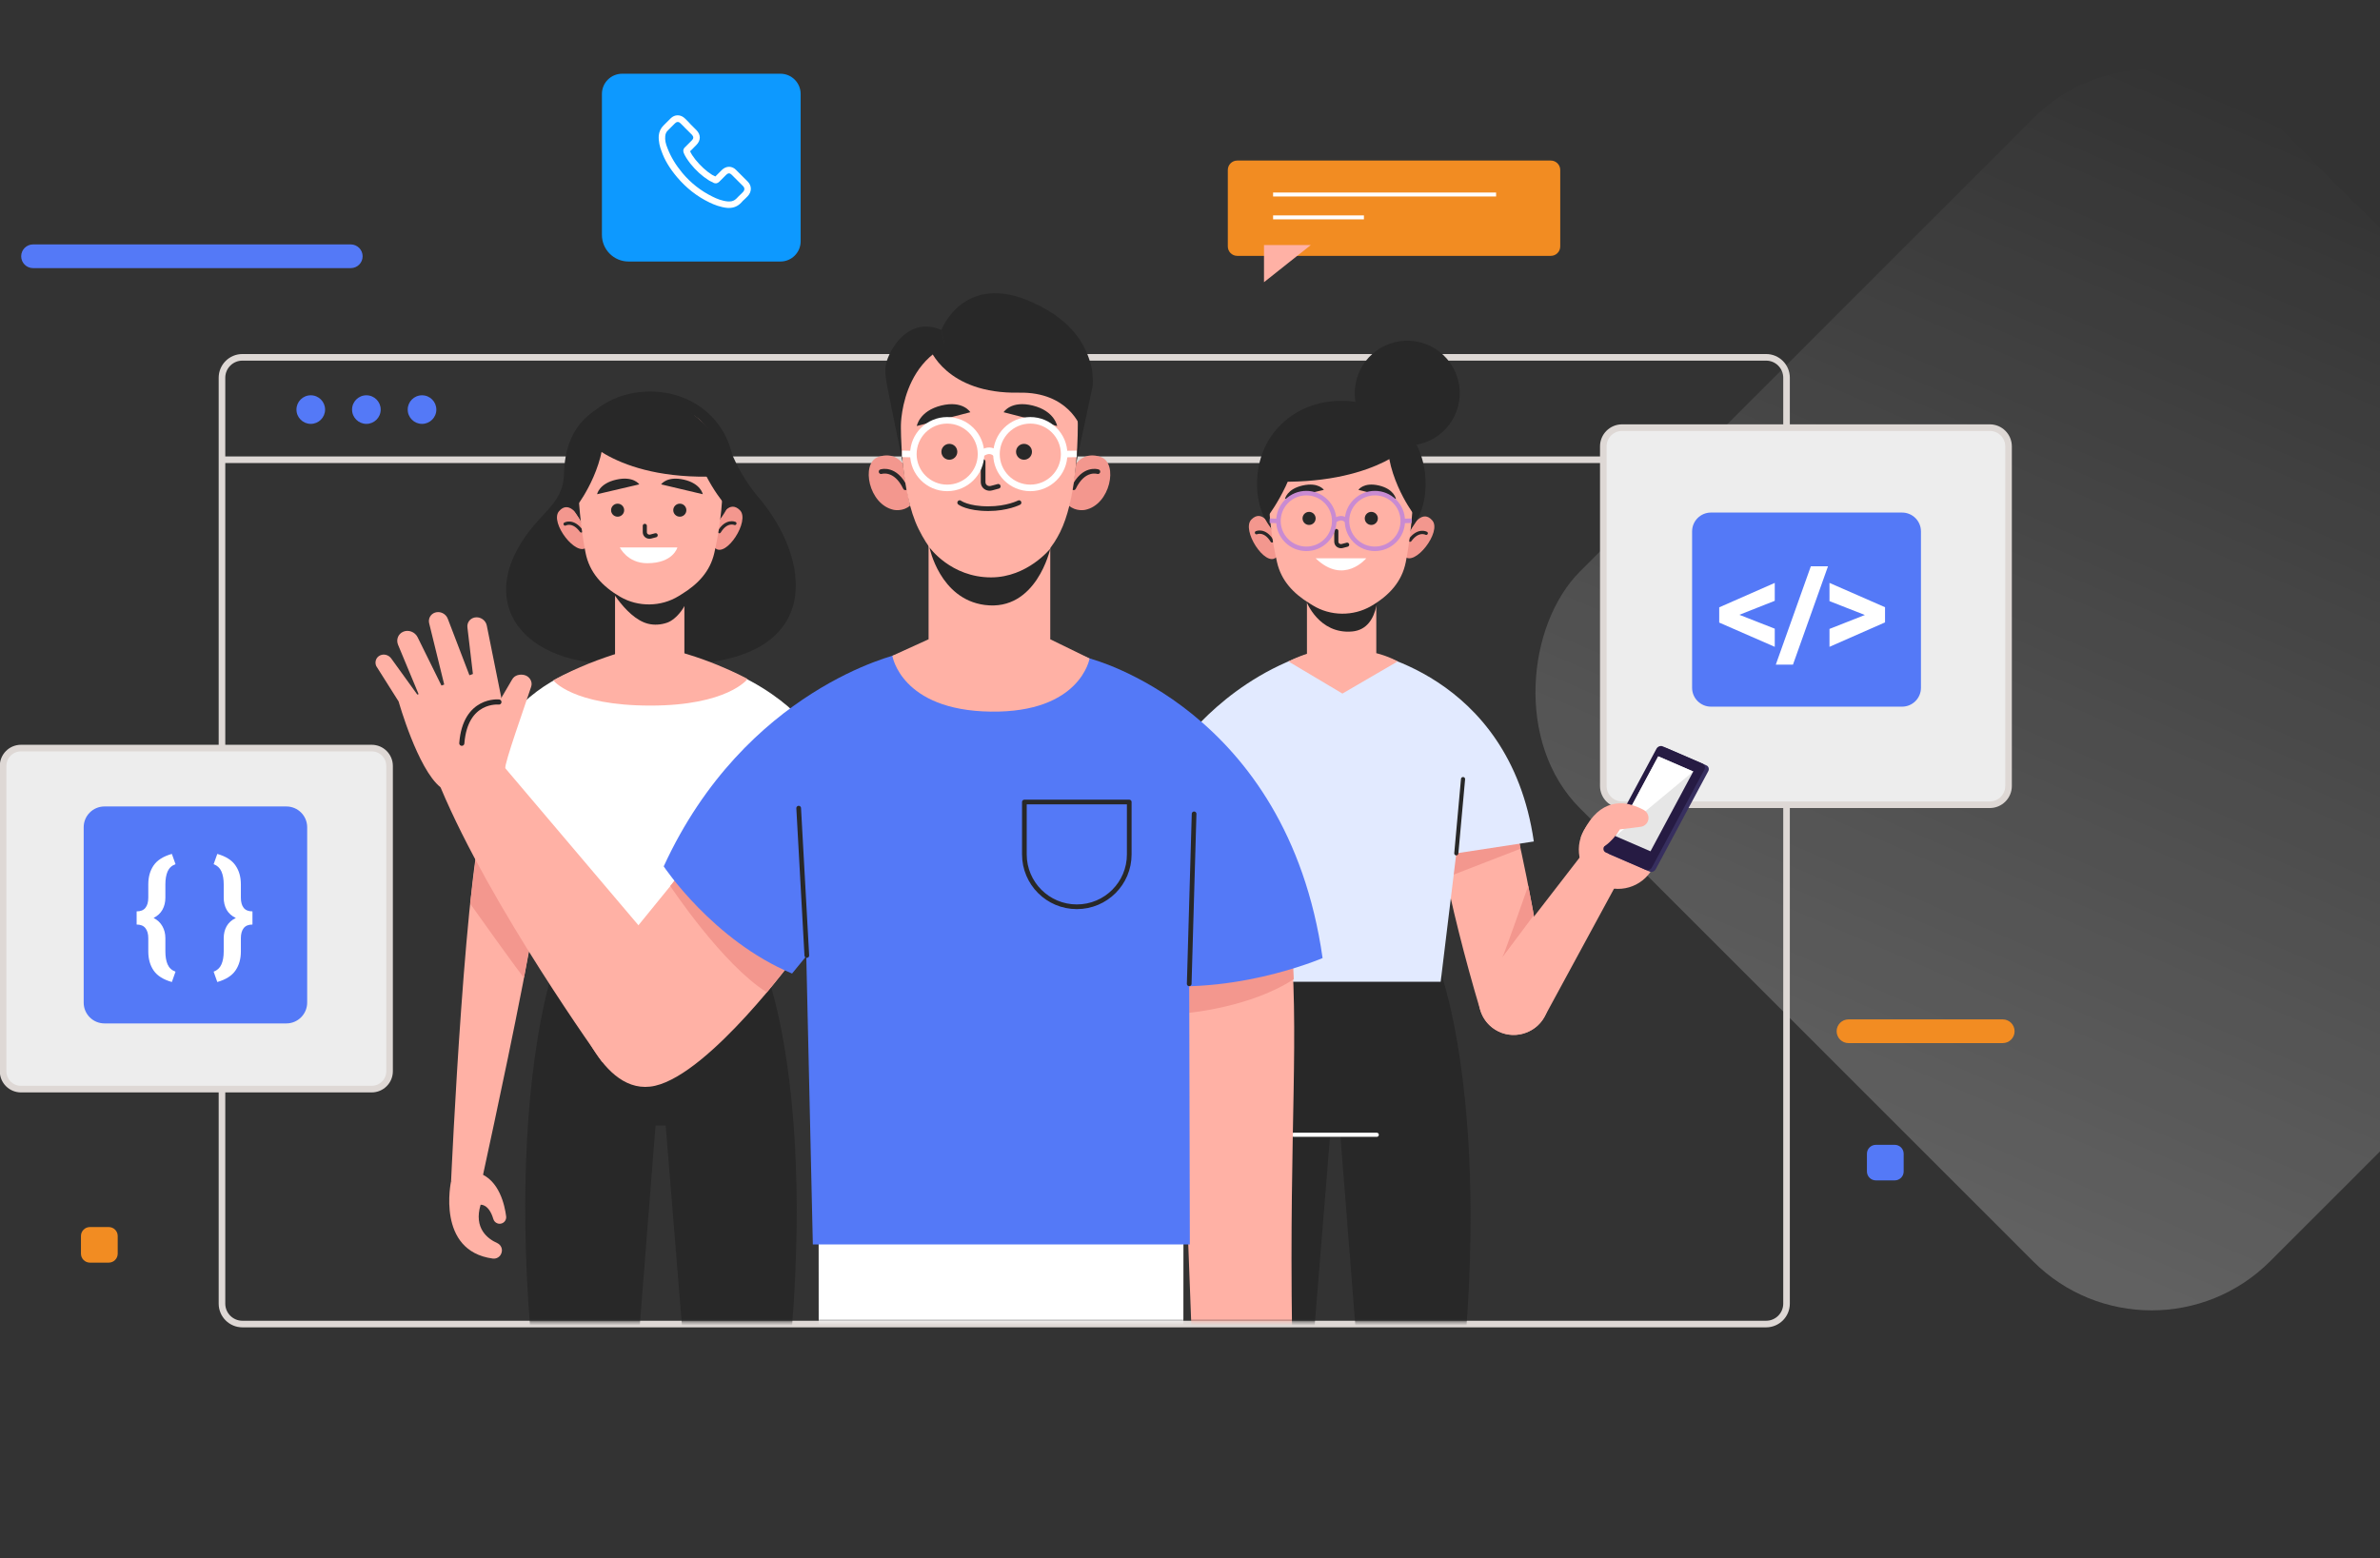 <svg xmlns="http://www.w3.org/2000/svg" width="710" height="465" viewBox="0 0 710 465" fill="none"><rect x="0" y="0" width="710" height="465" fill="#333333" stroke="none"/><rect x="641.861" y="411.724" width="291.133" height="291.133" rx="50" transform="rotate(-135 641.861 411.724)" fill="url(#paint0_linear_969_392)"></rect><g clip-path="url(#clip0_969_392)"><path d="M66.221 137.187H532.958" stroke="#DED8D5" stroke-width="1.968" stroke-miterlimit="10"></path><path d="M526.864 395.096H72.315C68.95 395.096 66.221 392.37 66.221 389.008V112.716C66.221 109.355 68.95 106.628 72.315 106.628H526.864C530.229 106.628 532.958 109.355 532.958 112.716V389.008C532.958 392.37 530.229 395.096 526.864 395.096Z" stroke="#DED8D5" stroke-width="1.968" stroke-miterlimit="10"></path><path d="M96.98 122.221C96.98 124.573 95.073 126.487 92.709 126.487C90.353 126.487 88.438 124.573 88.438 122.221C88.438 119.868 90.344 117.954 92.709 117.954C95.073 117.954 96.98 119.868 96.98 122.221Z" fill="#5479F7"></path><path d="M113.57 122.221C113.57 124.573 111.654 126.487 109.299 126.487C106.943 126.487 105.027 124.573 105.027 122.221C105.027 119.868 106.943 117.954 109.299 117.954C111.663 117.954 113.57 119.868 113.57 122.221Z" fill="#5479F7"></path><path d="M130.17 122.221C130.17 124.573 128.254 126.487 125.898 126.487C123.543 126.487 121.627 124.573 121.627 122.221C121.627 119.868 123.534 117.954 125.898 117.954C128.263 117.954 130.17 119.868 130.17 122.221Z" fill="#5479F7"></path><path d="M593.589 240.134H483.898C480.805 240.134 478.3 237.632 478.3 234.542V133.201C478.3 130.11 480.805 127.608 483.898 127.608H593.589C596.683 127.608 599.188 130.11 599.188 133.201V234.542C599.188 237.632 596.683 240.134 593.589 240.134Z" fill="#EDEDED"></path><path d="M593.589 240.134H483.898C480.805 240.134 478.3 237.632 478.3 234.542V133.201C478.3 130.11 480.805 127.608 483.898 127.608H593.589C596.683 127.608 599.188 130.11 599.188 133.201V234.542C599.188 237.632 596.683 240.134 593.589 240.134Z" stroke="#DED8D5" stroke-width="1.968" stroke-miterlimit="10"></path><path d="M510.415 210.864H567.428C570.541 210.864 573.055 208.343 573.055 205.243V158.568C573.055 155.459 570.531 152.948 567.428 152.948H510.415C507.302 152.948 504.788 155.469 504.788 158.568V205.243C504.788 208.343 507.312 210.864 510.415 210.864Z" fill="#5479F7"></path><path d="M110.869 324.996H6.263C3.309 324.996 0.926 322.606 0.926 319.664V228.557C0.926 225.606 3.318 223.225 6.263 223.225H110.878C113.832 223.225 116.215 225.616 116.215 228.557V319.664C116.215 322.606 113.822 324.996 110.869 324.996Z" fill="#EDEDED"></path><path d="M110.869 324.996H6.263C3.309 324.996 0.926 322.606 0.926 319.664V228.557C0.926 225.606 3.318 223.225 6.263 223.225H110.878C113.832 223.225 116.215 225.616 116.215 228.557V319.664C116.215 322.606 113.822 324.996 110.869 324.996Z" stroke="#DED8D5" stroke-width="1.968" stroke-miterlimit="10"></path><path d="M85.418 305.389H31.171C27.741 305.389 24.965 302.616 24.965 299.189V246.847C24.965 243.421 27.741 240.648 31.171 240.648H85.427C88.858 240.648 91.634 243.421 91.634 246.847V299.189C91.624 302.616 88.848 305.389 85.418 305.389Z" fill="#5479F7"></path><path d="M104.634 80.009H9.861C7.907 80.009 6.318 78.422 6.318 76.471C6.318 74.519 7.907 72.932 9.861 72.932H104.634C106.588 72.932 108.177 74.519 108.177 76.471C108.186 78.422 106.597 80.009 104.634 80.009Z" fill="#5479F7"></path><path d="M597.448 311.261H551.445C549.491 311.261 547.902 309.674 547.902 307.723C547.902 305.771 549.491 304.184 551.445 304.184H597.448C599.402 304.184 600.991 305.771 600.991 307.723C601 309.674 599.411 311.261 597.448 311.261Z" fill="#F28C22"></path><path d="M565.231 352.231H559.614C558.137 352.231 556.94 351.036 556.94 349.561V344.285C556.94 342.81 558.137 341.615 559.614 341.615H565.231C566.708 341.615 567.904 342.81 567.904 344.285V349.561C567.913 351.036 566.708 352.231 565.231 352.231Z" fill="#5479F7"></path><path d="M32.442 376.768H26.825C25.348 376.768 24.151 375.573 24.151 374.098V368.822C24.151 367.347 25.348 366.152 26.825 366.152H32.442C33.919 366.152 35.115 367.347 35.115 368.822V374.098C35.115 375.573 33.919 376.768 32.442 376.768Z" fill="#F28C22"></path><path d="M462.635 76.349H369.095C367.543 76.349 366.281 75.089 366.281 73.539V50.72C366.281 49.17 367.543 47.909 369.095 47.909H462.635C464.186 47.909 465.448 49.17 465.448 50.72V73.539C465.448 75.089 464.195 76.349 462.635 76.349Z" fill="#F28C22"></path><path d="M379.787 58.04H446.316" stroke="white" stroke-width="1.18" stroke-miterlimit="10"></path><path d="M379.787 64.865H406.883" stroke="white" stroke-width="1.18" stroke-miterlimit="10"></path><path d="M377.076 73.128V84.211L391.031 73.128H377.076Z" fill="#FFB1A5"></path><path d="M232.813 78.039H187.529C183.126 78.039 179.565 74.482 179.565 70.084V28.032C179.565 24.698 182.267 22 185.603 22H232.813C236.149 22 238.85 24.698 238.85 28.032V72.007C238.85 75.341 236.149 78.039 232.813 78.039Z" fill="#0D99FF"></path><path d="M223.045 54.165L219.671 50.794C219.073 50.132 218.288 49.767 217.503 49.767C216.718 49.767 215.933 50.132 215.334 50.729L213.409 52.652C213.288 52.596 213.166 52.531 213.045 52.475C212.802 52.354 212.624 52.298 212.437 52.176C210.633 51.028 208.998 49.525 207.437 47.601C206.717 46.696 206.175 45.855 205.866 45.136C206.352 44.716 206.773 44.231 207.194 43.81C207.371 43.633 207.558 43.446 207.736 43.269C208.399 42.606 208.764 41.822 208.764 41.038C208.764 40.253 208.399 39.469 207.736 38.806L206.044 37.116C205.866 36.939 205.68 36.752 205.502 36.519C205.137 36.154 204.717 35.734 204.352 35.37C203.754 34.773 202.969 34.408 202.184 34.408C201.399 34.408 200.679 34.707 200.016 35.37L197.903 37.48C197.118 38.264 196.641 39.282 196.52 40.431C196.398 42.233 196.884 43.923 197.305 45.006C198.268 47.779 199.773 50.243 202.006 52.895C204.717 56.088 207.913 58.619 211.652 60.421C213.035 61.084 214.97 61.868 217.073 62.045C217.194 62.045 217.316 62.045 217.494 62.045C218.942 62.045 220.148 61.504 221.111 60.477C221.111 60.477 221.111 60.477 221.167 60.421C221.466 60.056 221.83 59.702 222.251 59.337C222.494 59.095 222.793 58.796 223.036 58.553C224.307 57.237 224.307 55.425 223.045 54.165ZM221.653 57.293C221.41 57.535 221.167 57.778 220.933 58.012C220.512 58.376 220.148 58.796 219.727 59.216C219.12 59.823 218.466 60.122 217.559 60.122C217.437 60.122 217.381 60.122 217.26 60.122C215.456 60 213.764 59.282 212.559 58.675C209.119 56.985 206.109 54.641 203.577 51.625C201.53 49.16 200.137 46.808 199.174 44.343C198.567 42.895 198.333 41.757 198.455 40.608C198.511 39.945 198.754 39.348 199.296 38.862L201.343 36.817C201.52 36.64 201.829 36.397 202.184 36.397C202.548 36.397 202.782 36.575 203.025 36.817C203.39 37.181 203.745 37.536 204.109 37.9C204.287 38.078 204.474 38.321 204.707 38.507L206.399 40.197C206.577 40.375 206.82 40.739 206.82 41.038C206.82 41.402 206.577 41.7 206.399 41.878C206.222 42.055 206.035 42.242 205.857 42.419C205.315 42.961 204.829 43.446 204.352 43.923C204.352 43.923 204.352 43.923 204.296 43.979C203.698 44.576 203.81 45.127 203.932 45.482V45.538C204.352 46.621 205.016 47.583 205.923 48.787C207.614 50.897 209.418 52.522 211.409 53.782C211.652 53.96 211.951 54.081 212.194 54.202C212.437 54.324 212.615 54.38 212.792 54.501L212.848 54.557C213.446 54.856 214.054 54.734 214.54 54.258L216.652 52.148C216.83 51.971 217.138 51.728 217.494 51.728C217.793 51.728 218.092 51.971 218.279 52.148L221.653 55.519C222.195 56.088 222.195 56.695 221.653 57.293Z" fill="white"></path><mask id="mask0_969_392" style="mask-type:luminance" maskUnits="userSpaceOnUse" x="109" y="83" width="430" height="312"><path d="M538.472 83.725H109.214V394.34H538.472V83.725Z" fill="white"></path></mask><g mask="url(#mask0_969_392)"><path d="M429.79 290.226L395.676 285.688L395.947 289.068L366.776 292.952C366.776 292.952 347.971 340.074 364.542 443.703H388.273L396.816 338.618H399.844L408.116 443.703H431.847C448.409 340.074 429.79 290.226 429.79 290.226Z" fill="#282828"></path><path d="M385.955 338.618H410.714" stroke="white" stroke-width="1.233" stroke-miterlimit="10" stroke-linecap="round" stroke-linejoin="round"></path><path d="M449.708 240.517C446.792 235.867 430.398 236.026 429.529 235.923C425.098 235.4 432.37 270.637 441.595 301.439C443.362 307.34 449.867 310.421 455.549 308.012C455.615 307.984 455.671 307.956 455.736 307.937C460.232 306.033 462.784 301.271 461.886 296.481C457.494 273.233 453.082 245.895 449.708 240.517Z" fill="#FFB1A5"></path><path d="M453.614 253.252L432.687 261.366L430.725 251.45L452.399 246.044L453.614 253.252Z" fill="#F3978E"></path><path d="M457.568 273.102C457.568 273.102 447.651 286.407 448.128 285.791C448.605 285.175 455.904 264.288 455.904 264.288L457.568 273.102Z" fill="#F3978E"></path><path d="M471.747 255.222L443.324 292.009C439.595 296.836 440.782 303.82 445.904 307.144C451.016 310.458 457.877 308.712 460.783 303.362L484.439 259.76L471.747 255.222Z" fill="#FFB1A5"></path><path d="M479.112 264.671C472.953 262.682 469.569 256.081 471.56 249.928C473.551 243.775 480.159 240.395 486.318 242.384C492.478 244.373 495.861 250.974 493.87 257.127C491.879 263.28 485.271 266.66 479.112 264.671Z" fill="#FFB1A5"></path><path d="M491.263 246.483C491.263 246.483 494.468 243.159 488.776 240.825C483.084 238.491 476.046 239.023 471.551 249.928L491.263 246.483Z" fill="#FFB1A5"></path><path d="M497.16 223.235L509.059 228.388C509.722 228.678 509.965 229.462 509.601 230.144L493.945 259.358C493.581 260.04 492.749 260.357 492.085 260.068L480.187 254.914C479.524 254.625 479.281 253.84 479.645 253.159L495.3 223.944C495.665 223.263 496.497 222.945 497.16 223.235Z" fill="#372F5F"></path><path d="M496.02 222.712L507.918 227.866C508.582 228.155 508.825 228.939 508.46 229.621L492.805 258.836C492.44 259.517 491.608 259.835 490.945 259.545L479.047 254.391C478.383 254.102 478.14 253.318 478.504 252.636L494.16 223.421C494.524 222.749 495.356 222.432 496.02 222.712Z" fill="#261B43"></path><path d="M494.683 225.69L505.133 230.218L492.375 254.027L481.916 249.499L494.683 225.69Z" fill="#E6E6E6"></path><path d="M505.133 230.218L481.916 249.499L494.683 225.69L505.133 230.218Z" fill="white"></path><path d="M485.364 239.854C485.364 239.854 488.019 240.368 490.402 241.721C491.458 242.319 491.991 243.533 491.701 244.709C491.439 245.783 490.533 246.576 489.439 246.716L483.252 247.491C483.252 247.491 480.027 253.047 475.803 253.672L479.672 243.915L485.364 239.854Z" fill="#FFB1A5"></path><path d="M406.34 194.188C405.658 194.188 450.222 200.35 457.568 251.095L434.445 254.634L429.781 292.952H365.272L352.467 222.161C352.467 222.161 366.758 201.704 393.292 194.188H406.34Z" fill="#E2EAFF"></path><path d="M434.445 254.634L436.455 232.478" stroke="#282828" stroke-width="1.233" stroke-miterlimit="10" stroke-linecap="round" stroke-linejoin="round"></path><path d="M410.575 194.907V177.279H389.891V195.112C388.835 195.43 387.068 196.065 384.339 197.362L400.471 206.961L416.958 197.362C416.958 197.372 414.341 195.85 410.575 194.907Z" fill="#FFB1A5"></path><path d="M389.704 179.436C389.704 179.436 393.415 189.286 403.331 188.437C412.444 187.652 410.995 174.002 410.995 174.002L389.704 179.436Z" fill="#282828"></path><path d="M380.684 166.336C377.441 169.278 370.197 158.129 373.329 155.002C376.46 151.874 378.852 156.785 378.852 156.785L380.254 160.109L381.311 164.609L381.563 165.786L380.684 166.336Z" fill="#F3978E"></path><path d="M374.843 158.951C374.843 158.951 377.301 157.849 379.479 161.397" stroke="#282828" stroke-width="0.993" stroke-miterlimit="10" stroke-linecap="round" stroke-linejoin="round"></path><path d="M419.014 166C421.996 169.203 430.165 158.708 427.305 155.328C424.445 151.948 421.65 156.636 421.65 156.636L419.977 159.829L418.547 164.226L418.201 165.384L419.014 166Z" fill="#F3978E"></path><path d="M425.463 159.128C425.463 159.128 423.108 157.821 420.641 161.182" stroke="#282828" stroke-width="0.993" stroke-miterlimit="10" stroke-linecap="round" stroke-linejoin="round"></path><path d="M375.002 144.376C375.002 159.119 386.255 166.112 400.144 166.112C414.033 166.112 425.286 159.119 425.286 144.376C425.286 129.634 414.033 119.597 400.144 119.597C386.255 119.597 375.002 129.634 375.002 144.376Z" fill="#282828"></path><path d="M378.413 145.403C378.413 154.46 379.694 162.266 380.974 167.812C382.227 173.236 385.75 177.036 390.723 180.089L391.629 180.65C396.891 183.88 403.696 183.955 409.042 180.846C414.435 177.708 418.211 173.563 419.37 167.737C421.482 157.14 421.716 145.413 421.716 145.413C421.716 145.413 423.725 122.556 400.378 123.005C377.021 123.434 378.413 145.403 378.413 145.403Z" fill="#FFB1A5"></path><path d="M398.648 158.447V161.612C398.648 161.799 398.686 161.976 398.751 162.144C399.013 162.789 399.761 163.097 400.434 162.919L401.882 162.537" stroke="#282828" stroke-width="1.232" stroke-miterlimit="10" stroke-linecap="round" stroke-linejoin="round"></path><path d="M394.937 146.179L383.329 148.896C383.329 148.896 383.852 145.945 388.601 144.871C393.358 143.807 394.937 146.179 394.937 146.179Z" fill="#282828"></path><path d="M405.237 146.179L416.444 148.896C416.444 148.896 415.939 145.945 411.35 144.871C406.761 143.807 405.237 146.179 405.237 146.179Z" fill="#282828"></path><path d="M390.526 156.645C391.605 156.645 392.479 155.771 392.479 154.694C392.479 153.616 391.605 152.742 390.526 152.742C389.447 152.742 388.572 153.616 388.572 154.694C388.572 155.771 389.447 156.645 390.526 156.645Z" fill="#282828"></path><path d="M411.042 154.694C411.042 155.767 410.163 156.645 409.088 156.645C408.004 156.645 407.135 155.767 407.135 154.694C407.135 153.62 408.013 152.742 409.088 152.742C410.163 152.752 411.042 153.62 411.042 154.694Z" fill="#282828"></path><path d="M392.488 166.598H407.583C407.574 166.598 400.891 174.721 392.488 166.598Z" fill="white"></path><path d="M395.585 161.336C398.834 158.091 398.834 152.829 395.585 149.584C392.337 146.339 387.07 146.339 383.821 149.584C380.573 152.829 380.573 158.091 383.821 161.336C387.07 164.581 392.337 164.581 395.585 161.336Z" stroke="#C98BD2" stroke-width="1.342" stroke-miterlimit="10"></path><path d="M416.034 161.333C419.283 158.088 419.283 152.827 416.035 149.581C412.786 146.336 407.519 146.336 404.271 149.581C401.022 152.827 401.022 158.088 404.271 161.333C407.519 164.578 412.786 164.578 416.034 161.333Z" stroke="#C98BD2" stroke-width="1.342" stroke-miterlimit="10"></path><path d="M398.031 155.459C398.031 155.459 400.003 153.62 401.835 155.459" stroke="#C98BD2" stroke-width="1.342" stroke-miterlimit="10"></path><path d="M381.385 155.459L378.759 155.385" stroke="#C98BD2" stroke-width="1.342" stroke-miterlimit="10"></path><path d="M418.472 155.459L421.107 155.385" stroke="#C98BD2" stroke-width="1.342" stroke-miterlimit="10"></path><path d="M421.416 152.975C421.416 152.975 412.079 140.371 414.229 127.589C414.229 127.589 421.154 131.071 422.968 140.063C424.772 149.063 421.416 152.975 421.416 152.975Z" fill="#282828"></path><path d="M378.404 153.834C378.404 153.834 389.246 139.512 387.096 126.739C387.096 126.739 379.572 131.081 377.768 140.072C375.964 149.063 378.404 153.834 378.404 153.834Z" fill="#282828"></path><path d="M420.631 132.631C420.631 132.631 408.64 145.74 375.843 143.499C375.843 143.499 380.862 124.256 396.76 122.211C396.76 122.202 415.117 120.017 420.631 132.631Z" fill="#282828"></path><path d="M435.274 119.811C436.653 111.279 430.847 103.246 422.307 101.868C413.766 100.491 405.725 106.29 404.346 114.822C402.967 123.354 408.772 131.387 417.313 132.765C425.854 134.142 433.895 128.343 435.274 119.811Z" fill="#282828"></path><path d="M228.616 290.188L199.446 286.304L199.717 282.924L165.602 287.462C165.602 287.462 146.984 337.311 163.555 440.939H187.286L195.557 335.854H198.586L207.128 440.939H230.859C247.421 337.311 228.616 290.188 228.616 290.188Z" fill="#282828"></path><path d="M226.289 148.419C222.345 143.779 219.176 138.364 216.494 130.773C213.606 122.622 204.166 125.936 204.166 125.936C204.166 125.936 196.296 115.825 184.454 119.345C172.612 122.865 168.499 131.286 168.256 141.295C168.013 151.304 160.134 152.864 154.068 164.441C143.357 184.879 161.387 202.096 194.221 197.316L194.268 196.998C197.502 197.979 201.465 198.408 206.297 198.119C245.739 195.775 241.935 166.803 226.289 148.419Z" fill="#282828"></path><path d="M213.372 163.573C216.615 166.514 223.859 155.366 220.727 152.238C217.596 149.11 215.204 154.021 215.204 154.021L213.802 157.345L212.746 161.845L212.493 163.022L213.372 163.573Z" fill="#F3978E"></path><path d="M219.223 156.187C219.223 156.187 216.765 155.086 214.587 158.634" stroke="#282828" stroke-width="0.993" stroke-miterlimit="10" stroke-linecap="round" stroke-linejoin="round"></path><path d="M175.042 163.237C172.06 166.439 163.891 155.945 166.751 152.565C169.611 149.185 172.406 153.872 172.406 153.872L174.079 157.065L175.509 161.463L175.855 162.62L175.042 163.237Z" fill="#F3978E"></path><path d="M168.593 156.365C168.593 156.365 170.948 155.058 173.416 158.419" stroke="#282828" stroke-width="0.993" stroke-miterlimit="10" stroke-linecap="round" stroke-linejoin="round"></path><path d="M219.064 141.613C219.064 156.355 207.81 163.349 193.921 163.349C180.033 163.349 168.779 156.355 168.779 141.613C168.779 126.87 180.033 116.833 193.921 116.833C207.81 116.833 219.064 126.87 219.064 141.613Z" fill="#282828"></path><path d="M204.165 174.515H183.481V201.265H204.165V174.515Z" fill="#FFB1A5"></path><path d="M180.473 172.854C180.473 172.854 186.23 184.328 193.315 186.121C195.203 186.597 197.231 186.438 199.054 185.794C201.717 184.851 205.101 180.883 205.671 176.486L205.942 173.974C205.933 173.974 193.324 180.827 180.473 172.854Z" fill="#282828"></path><path d="M215.644 142.64C215.644 151.696 214.363 159.502 213.083 165.048C211.83 170.473 208.307 174.273 203.334 177.326L202.428 177.886C197.166 181.116 190.361 181.191 185.015 178.082C179.622 174.945 175.846 170.799 174.687 164.973C172.575 154.376 172.341 142.649 172.341 142.649C172.341 142.649 170.332 119.793 193.679 120.241C217.027 120.689 215.644 142.64 215.644 142.64Z" fill="#FFB1A5"></path><path d="M192.36 156.916V158.792C192.36 158.979 192.398 159.157 192.463 159.325C192.725 159.969 193.473 160.277 194.146 160.1L195.594 159.717" stroke="#282828" stroke-width="1.23" stroke-miterlimit="10" stroke-linecap="round" stroke-linejoin="round"></path><path d="M197.23 144.535L209.652 147.476C209.652 147.476 209.091 144.283 204.007 143.125C198.922 141.968 197.23 144.535 197.23 144.535Z" fill="#282828"></path><path d="M190.706 144.535L178.126 147.476C178.126 147.476 178.696 144.283 183.846 143.125C188.987 141.958 190.706 144.535 190.706 144.535Z" fill="#282828"></path><path d="M186.202 152.238C186.202 153.312 185.323 154.18 184.248 154.18C183.164 154.18 182.295 153.312 182.295 152.238C182.295 151.164 183.174 150.296 184.248 150.296C185.323 150.287 186.202 151.164 186.202 152.238Z" fill="#282828"></path><path d="M204.755 152.238C204.755 153.312 203.876 154.18 202.801 154.18C201.717 154.18 200.848 153.312 200.848 152.238C200.848 151.164 201.726 150.296 202.801 150.296C203.876 150.287 204.755 151.164 204.755 152.238Z" fill="#282828"></path><path d="M184.902 163.349H202.081C202.081 163.349 200.866 168.064 193.081 168.064C187.146 168.064 184.902 163.349 184.902 163.349Z" fill="white"></path><path d="M172.64 150.212C172.64 150.212 181.977 137.607 179.827 124.825C179.827 124.825 172.902 128.308 171.088 137.299C169.285 146.3 172.64 150.212 172.64 150.212Z" fill="#282828"></path><path d="M215.662 149.801C215.662 149.801 204.82 136.758 206.97 123.985C206.97 123.985 214.494 128.326 216.297 137.318C218.101 146.3 215.662 149.801 215.662 149.801Z" fill="#282828"></path><path d="M173.425 129.867C173.425 129.867 184.136 144.255 216.942 142.005C216.942 142.005 213.194 121.492 197.296 119.447C197.296 119.447 178.939 117.253 173.425 129.867Z" fill="#282828"></path><path d="M143.525 353.463C143.048 354.21 170.826 232.739 162.582 234.569C161.825 234.737 147.385 236.073 145.245 240.433C139.02 253.075 134.562 352.539 134.562 352.539L143.525 353.463Z" fill="#FFB1A5"></path><path d="M134.552 352.539C134.552 352.539 130.075 373.285 147.002 375.554C148.114 375.703 149.198 375.05 149.563 373.985L149.61 373.845C150.012 372.669 149.423 371.418 148.292 370.914C145.535 369.681 141.254 366.563 143.376 359.495C143.376 359.495 145.824 359.196 147.17 363.752C147.516 364.929 148.834 365.517 149.928 364.966C150.675 364.593 151.096 363.79 150.993 362.959C150.591 359.766 148.984 352.081 142.815 350.018L134.552 352.539Z" fill="#FFB1A5"></path><path d="M140.244 269.629C140.244 269.629 156.245 292.14 156.329 291.71C156.414 291.271 161.928 260.096 161.928 260.096L142.506 251.693L140.244 269.629Z" fill="#F3978E"></path><path d="M184.715 196.867C185.397 196.867 145.16 197.586 137.805 248.332L160.928 251.87L165.592 290.188H230.102L242.906 219.397C242.906 219.397 233.803 204.057 207.268 196.55L184.715 196.867Z" fill="white"></path><path d="M165.05 203.002C165.05 203.002 170.732 210.546 194.033 210.546C217.119 210.546 223.017 202.61 223.017 202.61C223.017 202.61 209.408 195.019 193.622 192.554C193.622 192.554 179.528 195.066 165.05 203.002Z" fill="#FFB1A5"></path><path d="M244.215 363.78L244.271 465H294.396L298.247 363.78H244.215Z" fill="white"></path><path d="M353.046 363.78L352.99 465H302.864L299.014 363.78H353.046Z" fill="white"></path><path d="M325.67 363.78H273.844V398.942H325.67V363.78Z" fill="white"></path><path d="M384.712 275.455C387.825 309.749 384.544 334.743 385.451 397.85L355.533 399.101L351.074 280.973L384.712 275.455Z" fill="#FFB1A5"></path><path d="M354.766 302.214C354.766 302.214 373.291 300.524 385.955 292.177L385.619 284.829L354.747 289.03L354.766 302.214Z" fill="#F3978E"></path><path d="M325.044 196.485C325.044 196.485 383.89 211.265 394.554 285.884C394.554 285.884 365.757 298.358 336.895 292.989L343.391 268.032L325.044 196.485Z" fill="#5479F7"></path><path d="M149.273 227.511L193.09 279.199L179.678 316.919C179.678 316.919 146.376 270.665 131.412 234.915L149.273 227.511Z" fill="#FFB1A5"></path><path d="M150.712 229.378C150.712 229.378 135.328 238.061 131.412 234.924C124.57 229.434 118.925 209.342 118.925 209.342C118.925 209.342 147.693 198.511 147.422 198.931C147.151 199.351 150.712 229.378 150.712 229.378Z" fill="#FFB1A5"></path><path d="M150.712 229.378C150.441 227.828 156.413 211.144 158.469 204.879C158.965 203.366 157.918 201.713 156.282 201.396C155.217 201.191 153.525 201.321 152.721 202.853L145.506 215.177L150.712 229.378Z" fill="#FFB1A5"></path><path d="M150.179 211.33L145.226 186.709C144.936 185.075 143.282 183.945 141.637 184.254C140.216 184.524 139.272 185.785 139.44 187.213L141.599 205.551L150.179 211.33Z" fill="#FFB1A5"></path><path d="M140.328 202.255L133.599 184.674C133.038 183.133 131.309 182.284 129.776 182.797C128.449 183.245 127.701 184.58 128.019 185.953L133.01 206.27L140.328 202.255Z" fill="#FFB1A5"></path><path d="M133.104 207.437L124.589 190.164C123.804 188.558 121.86 187.82 120.271 188.511C118.775 189.165 118.112 190.855 118.747 192.405L125.533 208.716L133.104 207.437Z" fill="#FFB1A5"></path><path d="M118.925 209.341L112.242 198.754C111.691 197.512 112.195 196.111 113.41 195.56C114.569 195.028 115.999 195.448 116.747 196.531L125.533 208.706L118.925 209.341Z" fill="#FFB1A5"></path><path d="M148.834 209.482C148.834 209.482 138.805 208.426 137.768 221.787" stroke="#282828" stroke-width="1.532" stroke-miterlimit="10" stroke-linecap="round" stroke-linejoin="round"></path><path d="M170.789 299.282C170.789 299.282 179.033 327.768 195.455 323.987C211.876 320.196 237.467 285.165 237.467 285.165L231.738 225.344L185.65 282.009L170.789 299.282Z" fill="#FFB1A5"></path><path d="M199.95 264.4C199.95 264.4 215.512 287.845 228.784 296.117L237.476 285.165L203.96 259.265L199.95 264.4Z" fill="#F3978E"></path><path d="M268.031 195.196C268.031 195.196 222.345 205.485 197.997 258.527C197.997 258.527 212.708 280.665 236.29 290.506L252.076 271.188L268.031 195.196Z" fill="#5479F7"></path><path d="M268.03 195.028C250.187 204.169 238.962 216.297 238.962 216.297L242.486 371.343H354.952L354.588 217.1C354.588 217.1 340.409 203.245 325.043 196.485C311.996 190.752 280.713 188.53 268.03 195.028Z" fill="#5479F7"></path><path d="M321.239 270.581C312.603 270.581 305.593 263.588 305.593 254.951V239.322H336.876V254.951C336.885 263.588 329.884 270.581 321.239 270.581Z" stroke="#282828" stroke-width="1.397" stroke-miterlimit="10" stroke-linecap="round" stroke-linejoin="round"></path><path d="M354.765 293.568L356.223 242.851" stroke="#282828" stroke-width="1.397" stroke-miterlimit="10" stroke-linecap="round" stroke-linejoin="round"></path><path d="M240.691 285.119L238.261 241.152" stroke="#282828" stroke-width="1.397" stroke-miterlimit="10" stroke-linecap="round" stroke-linejoin="round"></path><path d="M269.348 138.401L264.656 115.237C264.394 113.351 263.656 110.437 264.553 107.702C266.039 103.173 271.497 94.481 280.825 98.458L282.844 107.627C282.844 107.627 273.161 109.578 269.273 122.239L269.348 138.401Z" fill="#282828"></path><path d="M280.142 103.239C279.974 106.283 277.282 119.606 267.824 124.452C267.824 124.452 259.543 106.712 280.142 103.239Z" fill="#282828"></path><path d="M313.313 190.761V151.416H277.012V190.761L266.207 195.682C266.207 195.682 268.74 211.984 295.546 212.348C322.352 212.712 325.043 196.485 325.043 196.485L313.313 190.761Z" fill="#FFB1A5"></path><path d="M280.825 98.458C280.825 98.458 287.489 80.896 308.033 90.233C320.473 95.881 323.95 103.454 325.436 108.822C325.932 110.605 326.128 113.416 325.988 115.087L321.015 138.401L301.612 106.142L282.835 107.627L280.825 98.458Z" fill="#282828"></path><path d="M321.025 138.401C321.025 138.401 323.474 134.508 328.521 136.422C333.568 138.336 331.287 150.585 323.717 152.145C323.717 152.145 321.006 152.733 318.875 150.875C318.866 150.884 320.726 141.837 321.025 138.401Z" fill="#F3978E"></path><path d="M327.52 140.744C327.52 140.744 323.296 139.335 320.286 145.553" stroke="#282828" stroke-width="1.397" stroke-miterlimit="10" stroke-linecap="round" stroke-linejoin="round"></path><path d="M269.347 138.401C269.347 138.401 266.899 134.508 261.851 136.422C256.804 138.336 259.085 150.585 266.655 152.145C266.655 152.145 269.366 152.733 271.497 150.875C271.497 150.884 269.637 141.837 269.347 138.401Z" fill="#F3978E"></path><path d="M262.852 140.744C262.852 140.744 267.076 139.335 270.086 145.553" stroke="#282828" stroke-width="1.397" stroke-miterlimit="10" stroke-linecap="round" stroke-linejoin="round"></path><path d="M321.529 126.777C321.529 134.162 320.81 149.605 316.258 158.774C311.996 167.382 304.939 172.013 295.686 172.293C286.433 172.573 279.545 169.007 274.021 157.831C268.497 146.654 268.759 126.907 268.759 126.907C268.759 126.907 268.759 100.531 294.854 100.531C322.342 100.54 321.529 126.777 321.529 126.777Z" fill="#FFB1A5"></path><path d="M277.282 163.339C277.282 163.339 280.32 178.754 293.751 180.519C309.201 182.554 313.313 163.731 313.313 163.731C313.313 163.731 306.49 172.275 295.685 172.293C283.647 172.312 277.282 163.339 277.282 163.339Z" fill="#282828"></path><path d="M293.284 137.729V143.835C293.284 144.096 293.331 144.348 293.424 144.582C293.789 145.487 294.826 145.917 295.77 145.665L297.799 145.123" stroke="#282828" stroke-width="1.397" stroke-miterlimit="10" stroke-linecap="round" stroke-linejoin="round"></path><path d="M285.583 134.816C285.583 136.123 284.517 137.187 283.209 137.187C281.9 137.187 280.835 136.123 280.835 134.816C280.835 133.508 281.9 132.444 283.209 132.444C284.517 132.444 285.583 133.499 285.583 134.816Z" fill="#282828"></path><path d="M307.855 134.816C307.855 136.123 306.79 137.187 305.481 137.187C304.173 137.187 303.107 136.123 303.107 134.816C303.107 133.508 304.173 132.444 305.481 132.444C306.79 132.444 307.855 133.499 307.855 134.816Z" fill="#282828"></path><path d="M299.396 123.005L315.37 127.122C315.37 127.122 314.641 122.65 308.107 121.016C301.574 119.401 299.396 123.005 299.396 123.005Z" fill="#282828"></path><path d="M289.47 123.005L273.497 127.122C273.497 127.122 274.226 122.65 280.759 121.016C287.293 119.401 289.47 123.005 289.47 123.005Z" fill="#282828"></path><path d="M286.293 149.988C286.293 149.988 288.648 151.79 294.845 151.79C300.481 151.79 303.995 149.988 303.995 149.988" stroke="#282828" stroke-width="1.397" stroke-miterlimit="10" stroke-linecap="round" stroke-linejoin="round"></path><path d="M282.564 145.59C288.139 145.59 292.658 141.076 292.658 135.507C292.658 129.937 288.139 125.423 282.564 125.423C276.989 125.423 272.47 129.937 272.47 135.507C272.47 141.076 276.989 145.59 282.564 145.59Z" stroke="white" stroke-width="1.951" stroke-miterlimit="10"></path><path d="M307.36 145.59C312.935 145.59 317.454 141.076 317.454 135.507C317.454 129.937 312.935 125.423 307.36 125.423C301.785 125.423 297.266 129.937 297.266 135.507C297.266 141.076 301.785 145.59 307.36 145.59Z" stroke="white" stroke-width="1.951" stroke-miterlimit="10"></path><path d="M292.658 135.506C292.658 135.506 295.051 133.275 297.266 135.506" stroke="white" stroke-width="1.951" stroke-miterlimit="10"></path><path d="M272.469 135.507L269.086 135.423" stroke="white" stroke-width="1.951" stroke-miterlimit="10"></path><path d="M317.454 135.507L321.239 135.441" stroke="white" stroke-width="1.951" stroke-miterlimit="10"></path><path d="M277.282 103.836C277.282 103.836 282.133 117.599 304.004 117.169C318.865 116.88 322.417 127.626 322.417 127.626C322.417 127.626 319.828 103.603 319.145 103.836C318.463 104.06 296.527 97.992 296.527 97.992L277.282 103.836Z" fill="#282828"></path></g><path d="M529.443 193.013L512.874 185.776V181.23L529.443 173.938V179.282L518.886 183.457L529.443 187.595V193.013ZM529.759 198.319L540.205 168.984H545.326L534.88 198.319H529.759ZM545.771 193.013V187.669L556.329 183.513L545.771 179.375V173.938L562.341 181.193V185.721L545.771 193.013Z" fill="white"></path><path d="M51.27 293.031C48.73 292.315 46.921 291.176 45.84 289.613C44.772 288.051 44.238 286.156 44.238 283.93V279.965C44.238 278.676 43.952 277.673 43.379 276.957C42.819 276.241 41.947 275.883 40.762 275.883V271.957C41.947 271.957 42.819 271.605 43.379 270.902C43.952 270.186 44.238 269.171 44.238 267.855V263.891C44.238 261.664 44.772 259.776 45.84 258.227C46.921 256.664 48.73 255.525 51.27 254.809L52.363 257.875C51.243 258.279 50.456 259.001 50 260.043C49.557 261.072 49.336 262.354 49.336 263.891V267.855C49.336 269.21 49.043 270.414 48.457 271.469C47.871 272.51 46.992 273.324 45.82 273.91C46.992 274.522 47.871 275.355 48.457 276.41C49.043 277.452 49.336 278.637 49.336 279.965V283.93C49.336 285.466 49.557 286.749 50 287.777C50.456 288.819 51.243 289.542 52.363 289.945L51.27 293.031ZM64.824 293.031L63.73 289.945C64.824 289.542 65.599 288.819 66.055 287.777C66.51 286.749 66.738 285.466 66.738 283.93V279.965C66.738 278.611 67.031 277.413 67.617 276.371C68.216 275.329 69.128 274.516 70.352 273.93C69.128 273.344 68.216 272.53 67.617 271.488C67.031 270.434 66.738 269.223 66.738 267.855V263.891C66.738 262.354 66.51 261.072 66.055 260.043C65.599 259.001 64.824 258.279 63.73 257.875L64.824 254.809C67.35 255.525 69.154 256.664 70.234 258.227C71.315 259.776 71.856 261.664 71.856 263.891V267.855C71.856 269.171 72.135 270.186 72.695 270.902C73.255 271.605 74.128 271.957 75.312 271.957V275.883C74.128 275.883 73.255 276.241 72.695 276.957C72.135 277.673 71.856 278.676 71.856 279.965V283.93C71.856 286.156 71.315 288.051 70.234 289.613C69.154 291.176 67.35 292.315 64.824 293.031Z" fill="white"></path></g><defs><linearGradient id="paint0_linear_969_392" x1="507.566" y1="42.852" x2="785.106" y2="743.241" gradientUnits="userSpaceOnUse"><stop stop-color="white" stop-opacity="0.5"></stop><stop offset="1" stop-color="white" stop-opacity="0"></stop></linearGradient><clipPath id="clip0_969_392"><rect width="601" height="443" fill="white" transform="translate(0 22)"></rect></clipPath></defs></svg>